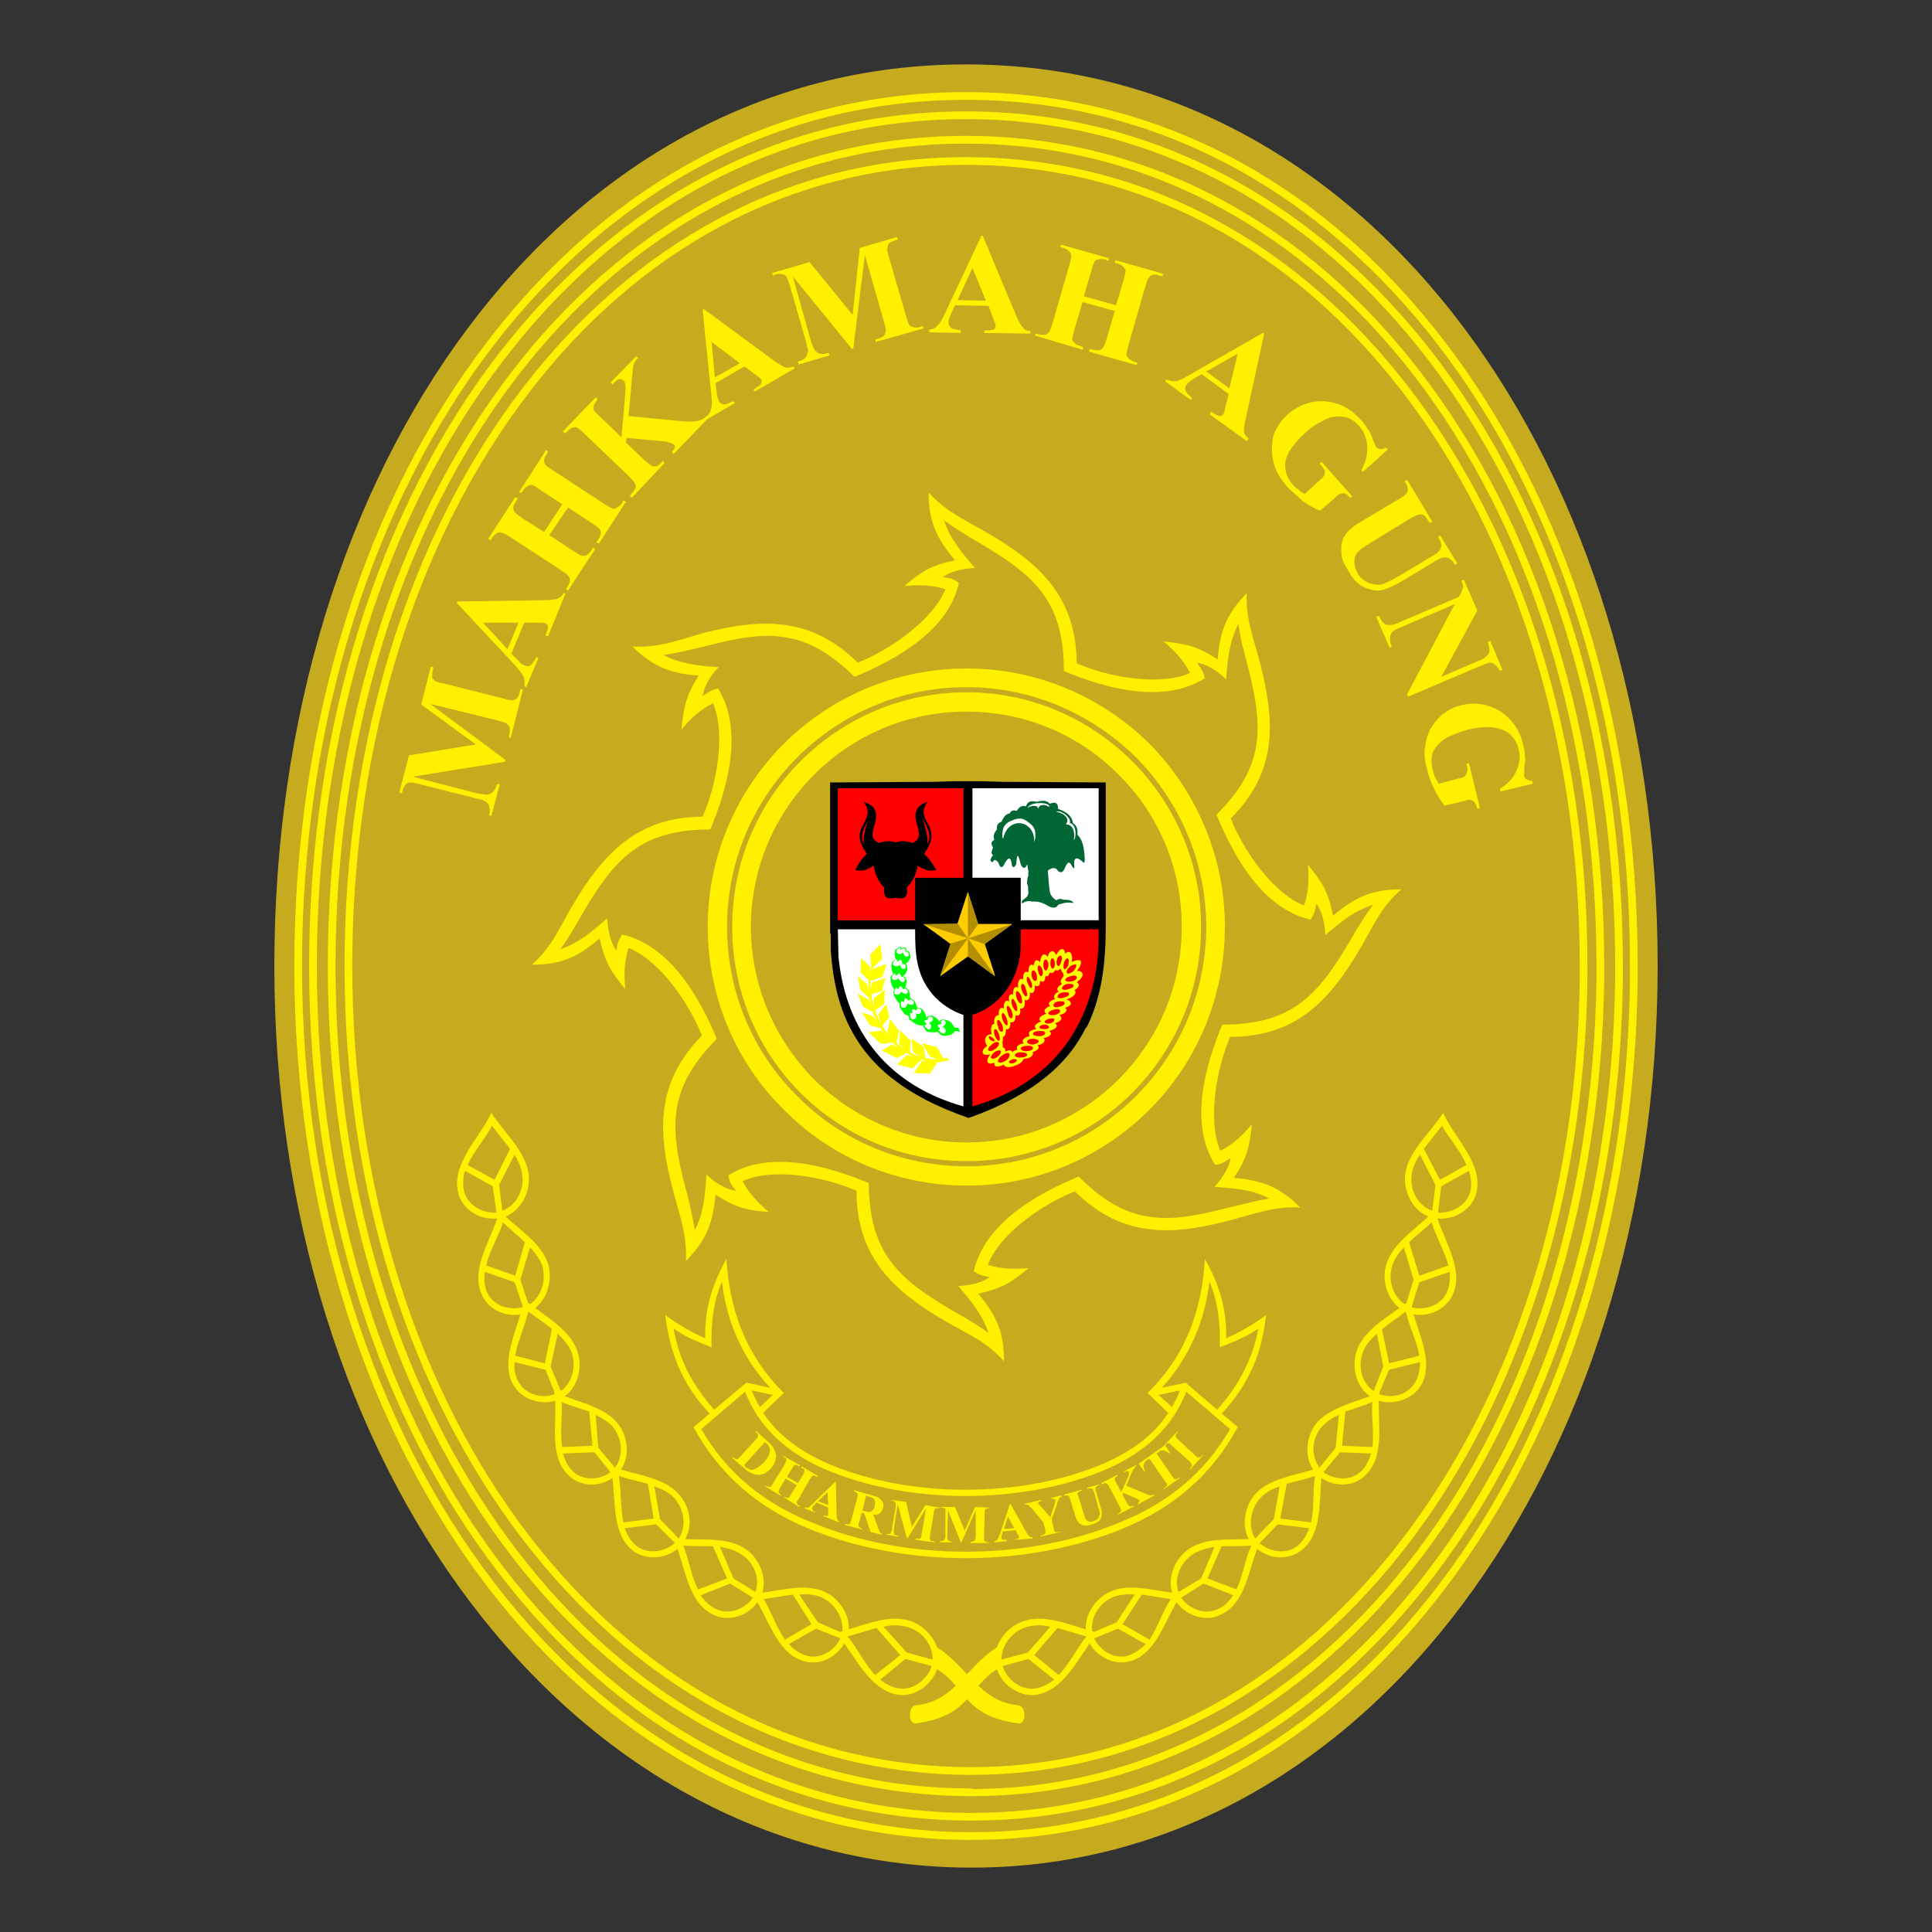 <?xml version="1.0" encoding="UTF-8"?>
<!DOCTYPE svg PUBLIC "-//W3C//DTD SVG 1.1//EN" "http://www.w3.org/Graphics/SVG/1.1/DTD/svg11.dtd">
<!-- Creator: CorelDRAW X7 -->
<svg xmlns="http://www.w3.org/2000/svg" xml:space="preserve" width="3000px" height="3000px" version="1.1" style="shape-rendering:geometricPrecision; text-rendering:geometricPrecision; image-rendering:optimizeQuality; fill-rule:evenodd; clip-rule:evenodd"
viewBox="0 0 3000 3000"
 xmlns:xlink="http://www.w3.org/1999/xlink">
 <rect x="0" y="0" width="3000" height="3000" fill="#333333" stroke="none"/>
 <defs>
  <style type="text/css">
   <![CDATA[
    .fil0 {fill:none}
    .fil4 {fill:black}
    .fil6 {fill:#006633}
    .fil7 {fill:lime}
    .fil8 {fill:#B38F00}
    .fil1 {fill:#C6AB1E}
    .fil3 {fill:red}
    .fil9 {fill:#FFCC00}
    .fil5 {fill:yellow}
    .fil2 {fill:white}
    .fil10 {fill:#FFF000;fill-rule:nonzero}
   ]]>
  </style>
 </defs>
 <g id="Layer_x0020_1">
  <polygon class="fil0" points="0,0 3000,0 3000,3000 0,3000 "/>
  <g id="_1884302624304">
   <path class="fil1" d="M1500 100c632,0 1074,627 1074,1400 0,773 -452,1406 -1074,1400 -622,-7 -1074,-627 -1074,-1400 0,-773 442,-1400 1074,-1400z"/>
   <g>
    <path class="fil2" d="M1426 1470c4,50 26,87 75,102l0 153c-65,-19 -117,-47 -157,-104 -29,-42 -46,-98 -48,-148l0 -35 130 0 0 32z"/>
    <polygon class="fil3" points="1426,1367 1426,1434 1296,1434 1296,1219 1501,1219 1501,1367 "/>
    <polygon class="fil2" points="1580,1367 1505,1367 1505,1219 1710,1219 1710,1434 1580,1434 "/>
    <path class="fil3" d="M1534 1559c30,-21 45,-53 46,-89l0 -32 130 0c0,43 -1,70 -14,112 -27,87 -92,146 -179,171l-12 4 0 -153c12,-3 18,-6 29,-13z"/>
    <g>
     <path class="fil4" d="M1289 1215l161 -1 0 0 0 0 35 -1 0 1 1 -1 16 0c0,0 1,0 2,0l16 0 1 1 0 -1 35 1 1 0 0 0 160 1 0 224c0,56 -6,109 -30,157l-2 -1 1 1c-28,57 -83,105 -182,140 -101,-35 -155,-83 -184,-140l1 -1 -1 1c-19,-37 -27,-78 -30,-120l0 -1 0 -4 0 -3 0 -2 0 -4 0 -1 0 -5 0 0 0 -6 0 0 -1 0 0 -5 0 0 0 -230zm0 224l0 0 0 -1 0 0 0 -1 0 -1 0 0 0 -1 0 0 0 -1 0 -1 0 0 0 -1 0 0 0 -1 0 -1 0 0 0 -1 0 0 0 -1 0 0 0 -1 0 -1 0 0 0 -1 0 0 0 -1 0 -1 0 0 0 -1 0 0 0 -1 0 -1 0 0 0 -1 0 0 0 -1 0 -1 0 -28 0 0 0 -1 0 0 0 0 0 -1 0 0 0 0 0 0 0 -1 0 0 0 0 0 0 0 -1 0 0 0 0 0 -1 0 0 0 0 0 0 0 -1 0 0 0 0 0 0 0 -1 0 0 0 0 0 0 0 -1 0 0 0 0 0 -1 0 0 0 0 0 0 0 -1 0 0 0 0 0 0 0 -1 0 0 0 0 0 -1 0 0 0 0 0 0 0 -1 0 0 0 0 0 0 0 -1 0 0 0 0 0 -1 0 0 0 0 0 0 0 -1 0 0 0 0 0 0 0 -1 0 0 0 0 0 -1 0 -10 0 0 0 -1 0 0 0 0 0 0 0 0 0 0 0 -1 0 0 0 0 0 0 0 0 0 0 0 -1 0 0 0 0 0 0 0 0 0 -1 0 0 0 0 0 0 0 0 0 0 0 -1 0 0 0 0 0 0 0 0 0 0 0 -1 0 0 0 0 0 0 0 0 0 -1 0 0 0 0 0 0 0 0 0 0 0 -1 0 0 0 0 0 0 0 0 0 0 0 -1 0 0 0 0 0 0 0 0 0 -1 0 0 0 0 0 0 0 0 0 0 0 -1 0 0 0 0 0 0 0 0 0 0 0 -9 0 0 0 0 0 0 0 0 0 -1 0 0 0 0 0 0 0 0 0 0 0 -1 0 0 0 0 0 0 0 0 0 0 0 -1 0 0 0 0 0 0 0 0 0 0 0 -1 0 0 0 0 0 0 0 0 0 0 0 -1 0 0 0 0 0 0 0 0 0 0 0 -1 0 0 0 0 0 0 0 0 0 0 0 -1 0 0 0 0 0 0 0 0 0 0 0 -1 0 0 0 0 0 0 0 0 0 0 0 -1 0 0 0 0 0 0 0 0 0 0 0 -1 0 0 0 0 0 0 0 0 0 0 0 -7 0 -1 0 0 0 0 0 0 0 0 0 -1 0 0 0 0 0 0 0 0 0 -1 0 0 0 0 0 0 0 0 0 0 0 -1 0 0 0 0 0 0 0 0 0 -1 0 0 0 0 0 0 0 0 0 0 0 -1 0 0 0 0 0 0 0 0 0 -1 0 0 0 0 0 0 0 0 0 0 0 -1 0 0 0 0 0 0 0 0 0 -1 0 0 0 0 0 0 0 0 0 0 0 -1 0 0 0 0 0 0 0 0 0 -1 0 0 0 0 0 0 0 0 0 0 0 -1 0 0 0 0 0 0 0 -8 0 -1 0 -1 0 -2 0 -1 0 -2 0 -1 0 -2 0 -1 0 -2 0 -1 0 -1 0 -2 0 -1 0 -2 0 -1 0 -2 0 -1 0 -2 0 -1 0 -1 0 -2 0 -1 0 -2 0 -1 0 -2 0 -1 0 -1 0 -2 0 -1 0 -2 0 -1 0 -2 0 -1 0 -2 0 -1 0 -1 0 -2 0 -1 0 -2 0 -1 0 -2 0 -1 0 -2 0 -1 0 -1 0 -2 0 -1 0 -2 0 -1 0 -2 0 -1 0 -2 0 -1 0 -1 0 -2 0 -1 0 -2 0 -1 0 -2 0 -1 0 -2 0 -1 0 0 0 224zm214 -54l16 50 53 0 -43 31 16 50 -42 -31 -43 31 16 -50 -42 -31 53 0 16 -50zm203 -161l0 205 -121 0 0 -66 -75 0 0 -139 196 0zm0 219c0,39 -2,67 -14,105 -28,89 -94,145 -182,170l0 -142c46,-15 73,-58 75,-105l0 -28 121 0zm-210 275c-114,-32 -182,-113 -194,-232l-1 -43 120 0c0,37 1,70 27,101 13,15 30,26 48,32l0 142zm-195 -289l0 -205 195 0 0 139 -75 0 0 66 -120 0z"/>
    </g>
    <path class="fil5" d="M1579 1646c0,2 -2,4 -6,5 -3,1 -6,0 -6,-2 -1,-1 2,-3 5,-4 3,-1 7,0 7,1zm-43 -37c2,0 5,2 7,4 2,2 2,4 0,4 -1,0 -4,-1 -6,-3 -2,-2 -2,-4 -1,-5zm9 -11c1,-1 4,2 6,7 2,6 2,11 0,11 -1,1 -4,-2 -6,-7 -2,-5 -2,-10 0,-11zm4 -14c2,-1 5,2 7,7 2,5 2,10 0,11 -2,1 -5,-2 -6,-7 -2,-5 -2,-10 -1,-11zm8 -11c1,-1 4,3 6,8 2,5 2,10 1,11 -2,1 -5,-3 -7,-8 -2,-5 -2,-10 0,-11zm7 -11c2,-1 5,3 7,8 2,5 2,10 0,11 -2,1 -5,-2 -6,-8 -2,-5 -2,-10 -1,-11zm8 -11c1,-1 4,3 6,8 2,5 2,10 1,11 -2,1 -5,-3 -7,-8 -2,-5 -2,-10 0,-11zm7 -12c2,0 5,3 7,8 1,5 2,10 0,11 -2,1 -5,-2 -7,-7 -2,-6 -2,-11 0,-12zm8 -11c2,-1 5,2 6,8 2,5 3,10 1,11 -2,1 -5,-3 -7,-8 -2,-5 -2,-10 0,-11zm8 -11c1,-1 4,2 6,7 2,4 2,9 1,10 -2,1 -4,-2 -6,-7 -2,-4 -2,-9 -1,-10zm-44 102c1,2 -1,7 -6,10 -4,3 -9,4 -10,2 -2,-2 1,-6 5,-9 4,-4 9,-5 11,-3zm3 13c1,2 -1,6 -5,9 -4,3 -8,4 -10,2 -1,-2 1,-6 5,-9 4,-3 9,-4 10,-2zm13 4c2,2 0,7 -5,11 -5,3 -10,4 -12,2 -1,-2 1,-7 6,-10 5,-4 10,-5 11,-3zm28 2c0,2 -4,4 -9,4 -5,1 -10,-1 -10,-3 0,-3 4,-5 9,-5 5,0 10,1 10,4zm9 -10c0,2 -4,4 -9,4 -5,1 -10,-1 -10,-4 0,-2 4,-4 9,-4 6,-1 10,1 10,4zm9 -11c0,2 -4,4 -9,5 -5,0 -9,-2 -9,-4 -1,-3 4,-5 9,-5 5,0 9,2 9,4zm10 -13c0,3 -4,5 -9,5 -5,0 -10,-1 -10,-4 0,-2 4,-4 9,-4 5,-1 10,1 10,3zm6 -9c0,2 -3,3 -7,3 -5,0 -8,-1 -8,-3 0,-2 4,-4 8,-4 4,0 7,2 7,4zm8 -12c1,2 -2,5 -6,6 -4,1 -8,0 -9,-2 0,-2 3,-4 7,-5 4,-1 8,-1 8,1zm9 -14c1,3 -3,6 -8,7 -5,1 -9,0 -10,-2 -1,-2 3,-5 8,-6 5,-2 9,-1 10,1zm7 -12c1,2 -2,5 -7,6 -5,2 -10,1 -10,-1 -1,-3 2,-6 7,-7 5,-1 10,0 10,2zm7 -14c1,2 -3,5 -8,6 -5,2 -9,1 -10,-1 0,-3 3,-6 8,-7 5,-1 10,0 10,2zm7 -13c1,2 -3,5 -8,6 -5,2 -9,1 -10,-1 0,-3 3,-6 8,-7 5,-1 10,0 10,2zm5 -13c1,3 -3,6 -8,7 -5,1 -9,0 -10,-2 0,-2 3,-5 8,-6 5,-2 10,-1 10,1zm-1 -19c1,2 -1,6 -4,10 -4,3 -9,5 -10,3 -2,-2 0,-6 4,-10 4,-3 8,-4 10,-3zm-13 -10c2,1 2,5 1,10 -1,4 -4,7 -6,7 -2,-1 -2,-5 -1,-10 1,-4 4,-7 6,-7zm-11 -4c2,0 3,5 1,9 -1,4 -3,8 -5,7 -2,-1 -3,-5 -2,-9 1,-5 4,-8 6,-7zm-13 4c2,0 4,4 4,8 0,4 -1,8 -3,8 -2,0 -4,-3 -4,-8 0,-4 1,-8 3,-8zm-10 2c2,0 4,4 4,8 0,5 -2,9 -4,9 -2,0 -4,-4 -4,-8 0,-5 1,-9 4,-9zm-11 9c2,0 5,3 6,8 1,4 0,8 -2,9 -2,0 -4,-3 -5,-8 -1,-4 -1,-8 1,-9zm-9 8c2,-1 5,3 6,7 1,5 0,9 -2,9 -2,1 -5,-2 -6,-7 -1,-5 0,-9 2,-9zm-47 118c0,0 0,0 0,0 0,0 0,1 -1,1 2,0 3,1 4,2 1,1 1,3 1,5 4,-2 8,-3 10,-1 0,1 1,1 1,2 1,-2 4,-3 8,-4 -1,-1 -1,-2 -1,-3 0,-3 4,-6 11,-7 -1,-1 -2,-2 -2,-3 0,-4 5,-7 11,-8 -1,-1 -1,-2 -1,-4 -1,-3 4,-6 11,-7 -1,-1 -2,-3 -2,-4 0,-3 4,-6 10,-8 -2,-1 -3,-2 -3,-4 0,-3 5,-6 11,-8 -2,-1 -3,-2 -3,-4 0,-3 3,-6 9,-8 -2,-1 -2,-2 -2,-3 -1,-3 4,-6 10,-8 -1,0 -2,-1 -2,-2 -1,-3 2,-7 7,-9 -1,-1 -2,-2 -2,-3 -1,-3 2,-6 7,-9 -1,-1 -1,-2 -2,-3 0,-3 2,-6 5,-10 0,0 0,0 0,0 -1,-1 -1,-2 -1,-4 -2,-1 -3,-4 -4,-7 -2,2 -4,3 -6,3 -1,0 -1,-1 -2,-1 -2,3 -4,5 -6,5 -1,0 -2,0 -3,-1 -1,3 -2,6 -5,6 0,0 -1,0 -2,0 0,4 -1,8 -3,8 -2,1 -3,0 -5,-1 0,5 -1,8 -4,8 -1,1 -3,0 -4,-1 0,6 -1,11 -4,12 -1,0 -3,0 -4,-1 1,6 -1,11 -4,12 -1,1 -3,0 -4,-1 1,7 0,13 -4,14 -1,0 -2,0 -3,0 1,5 0,10 -3,11 -2,0 -3,0 -4,-1 0,6 -1,10 -4,11 -1,1 -3,0 -4,0 0,6 -1,10 -4,11 -1,1 -2,0 -3,0 0,6 -1,11 -4,12 0,0 -1,0 -1,0 1,4 0,7 -1,10 1,0 1,0 1,1 0,1 0,2 0,4zm36 -116c1,0 3,0 4,1 0,-6 1,-11 4,-12 1,0 3,0 4,1 1,-4 2,-7 4,-8 2,0 4,1 6,3 1,-7 3,-12 6,-12 2,0 4,1 6,4 1,-6 4,-9 7,-9 2,0 4,2 6,6 3,-6 7,-10 10,-9 2,0 4,3 4,7 2,-2 4,-3 6,-3 4,1 6,8 4,16 6,-3 11,-4 14,-2 2,3 -1,10 -6,16 5,-1 8,1 9,4 1,4 -3,9 -9,13 1,1 3,2 3,4 1,2 -2,6 -7,9 1,0 2,1 2,2 1,4 -5,9 -14,12 4,1 6,3 7,6 0,3 -4,5 -9,7 1,1 2,2 2,3 0,4 -5,7 -11,8 2,2 3,3 3,5 1,3 -4,6 -10,8 2,1 3,2 3,4 0,3 -5,6 -12,8 2,1 2,2 3,3 0,4 -5,7 -12,8 2,1 2,2 2,3 0,4 -4,7 -11,8 1,1 2,2 2,3 0,3 -4,6 -10,8 1,0 1,1 1,2 0,4 -6,8 -14,8 -2,4 -6,8 -12,10 -9,4 -17,4 -19,0 0,0 0,-1 0,-1 -6,3 -12,4 -14,2 -1,-1 -1,-3 -1,-5 -4,2 -8,2 -10,0 -2,-3 0,-8 4,-13 -6,2 -11,1 -12,-2 -1,-3 2,-8 7,-11 -3,-4 -4,-8 -3,-11 1,-5 5,-7 10,-7 -2,-8 -1,-15 3,-16 0,0 1,0 1,0 -1,-7 1,-12 4,-13 1,-1 2,-1 3,0 -1,-6 1,-11 4,-12 1,0 2,0 4,1 -1,-6 1,-11 4,-12 1,0 2,0 4,1 -1,-6 0,-10 3,-11 1,0 2,0 3,0 0,-6 1,-10 4,-11 1,-1 3,0 4,1 -1,-7 1,-13 4,-14 1,0 3,0 4,1 -1,-6 1,-11 4,-12z"/>
    <path class="fil6" d="M1572 1274c3,-2 8,-3 13,-3 5,1 9,3 12,6 3,2 7,5 9,10 4,7 0,24 0,19 0,-33 -40,-39 -48,-5 -2,5 -3,-13 2,-19 4,-5 8,-7 12,-8zm68 -13c7,-5 25,10 21,17 12,2 10,26 6,26 2,-3 3,-24 -12,-24 8,-10 -6,-19 -15,-19zm-11 -8c-6,-4 -15,-5 -17,3 -1,-9 -18,-3 -17,0 2,-12 37,-11 34,-3zm38 149c-2,-3 -5,-5 -16,-5 -4,-2 -8,-1 -11,1 -4,-3 -9,-7 -10,-14 -2,-15 -2,-23 -3,-32 6,-5 11,-5 14,-2 4,6 9,6 12,-1 3,-7 6,-13 10,-7 4,8 6,8 5,2 -1,-13 4,-14 13,-6 3,4 4,1 3,-10 -1,-13 -3,-24 -11,-32 1,-8 -1,-14 -7,-18 -2,-13 -12,-18 -23,-22 0,-12 -7,-10 -13,-8 -5,-6 -12,-5 -20,-3 -7,-1 -13,-3 -17,7 -7,-2 -11,2 -14,7 -5,-1 -9,-1 -11,4 -7,1 -10,7 -13,13 -8,3 -7,8 -7,12 -5,6 -6,11 -4,16 -7,4 -4,8 -2,12 -2,5 -4,9 0,12 -5,6 -5,9 -1,11 2,-3 4,-6 9,0 3,9 6,11 11,0 6,-10 9,-6 10,3 1,6 4,6 7,0 1,-13 2,-21 7,0 3,7 7,8 10,0 1,4 1,8 2,11 -1,5 1,8 -1,8 -1,6 -2,11 0,14 1,5 0,6 1,11 -1,11 -13,10 -10,17 4,-3 10,-5 15,-3 12,-1 19,3 26,7 6,3 12,4 15,-2 13,-5 17,-3 24,-3z"/>
    <path class="fil4" d="M1431 1267c3,8 8,15 11,24 3,13 -1,17 -3,21 3,-5 1,-19 -8,-45zm-40 127c-13,3 -20,0 -18,-16 -8,-7 -13,-18 -17,-34 -6,5 -15,10 -28,7 4,-8 10,-18 18,-25 -8,-13 -17,-25 -6,-45 9,-16 10,-23 1,-36 15,5 25,13 16,39 -2,9 -6,19 8,25 8,-3 16,-4 26,-1 9,-3 18,-2 26,1 13,-6 10,-16 8,-25 -9,-26 1,-34 15,-39 -8,13 -8,20 2,36 10,20 1,32 -7,45 8,7 14,17 19,25 -13,3 -22,-2 -29,-7 -3,16 -9,27 -17,34 3,16 -5,19 -17,16zm-41 -127c-2,8 -7,15 -10,24 -3,13 0,17 3,21 -4,-5 -2,-19 7,-45z"/>
    <g>
     <path class="fil5" d="M1455 1626l-23 -6 12 21 13 4c-7,0 -14,-1 -20,-2l-3 -18 -19 -12 3 21 10 6c-5,-1 -10,-3 -15,-6l1 -18 -16 -16 -2 21 8 7c-4,-2 -8,-5 -12,-9l4 -18 -14 -19 -4 21 7 9c-6,-6 -10,-12 -15,-19l11 -14 -5 -20 -12 16 3 13c-3,-6 -6,-12 -8,-19l14 -10 1 -22 -17 13 0 13c-2,-6 -3,-13 -4,-19l16 -5 6 -20 -20 6 -3 10c0,-4 0,-8 0,-12l18 -6 7 -20 -21 7 -2 5c1,-2 1,-4 1,-6l15 -14 -3 -23 -16 17 2 17c-1,4 -2,8 -3,12l1 -11 -14 -13 -1 22 13 12c-1,6 -1,11 0,16l-3 -10 -14 -12 4 21 13 12c1,4 2,8 3,11l-4 -8 -16 -9 8 20 15 8c2,5 4,10 6,14l-5 -7 -18 -6 13 20 17 5c3,5 6,9 10,13l-10 -10 -19 3 19 18 18 -2c3,2 6,5 9,7l-10 -4 -16 9 24 12 15 -8c3,2 7,4 10,5l-10 -2 -15 15 24 6 14 -14c3,1 7,2 10,2l-9 0 -13 19 25 1 12 -18c6,0 11,-1 17,-2 -1,-1 -1,-3 -2,-5 -2,1 -4,1 -6,2l-10 -18z"/>
     <path class="fil7" d="M1447 1579c-5,-1 -7,0 -6,4 -2,1 -4,1 -6,2 0,1 2,3 4,5 -1,1 -2,2 -4,2 2,3 4,6 8,7 4,-3 4,-6 0,-11 5,-2 8,-5 4,-9zm19 5c-5,0 -6,2 -4,6 -3,0 -5,1 -6,2 0,2 2,4 4,5 0,1 -2,2 -3,2 2,3 5,6 9,6 4,-3 3,-7 -2,-11 4,-3 7,-6 2,-10zm-55 -100c0,-5 -1,-7 -5,-6 0,-3 -1,-5 -2,-6 -1,0 -3,1 -5,3 -1,-1 -1,-3 -1,-4 -3,1 -6,3 -6,7 2,4 6,5 10,1 2,5 5,9 9,5zm-5 19c1,-5 -1,-7 -5,-6 0,-3 -1,-5 -1,-6 -2,-1 -4,0 -6,2 -1,-1 -1,-2 -1,-4 -3,2 -6,4 -7,8 3,4 7,5 11,1 2,5 5,9 9,5zm-1 20c0,-5 -2,-7 -5,-6 -1,-2 -2,-4 -3,-6 -2,0 -3,2 -5,4 -1,-1 -2,-2 -2,-4 -3,2 -5,4 -5,8 3,4 7,4 10,0 3,5 7,9 10,4zm5 17c-2,-5 -4,-6 -7,-4 -2,-2 -3,-4 -5,-5 -1,1 -2,2 -3,5 -1,0 -2,-1 -3,-3 -2,3 -4,6 -3,10 5,3 8,2 10,-3 5,3 9,6 11,0zm9 16c-3,-5 -6,-5 -8,-2 -2,-2 -4,-4 -5,-4 -2,1 -2,3 -2,6 -2,0 -3,-1 -4,-2 -1,3 -2,6 0,10 5,2 8,0 9,-6 5,3 10,4 10,-2zm11 12c-4,-4 -6,-3 -7,1 -3,-1 -5,-2 -6,-2 -1,1 -1,3 0,6 -2,1 -3,0 -4,-1 0,4 0,8 3,11 6,0 8,-3 6,-9 6,1 10,0 8,-6zm-24 -72c5,-2 6,-6 8,-10 -1,-3 -1,-6 -3,-9 -2,0 -3,-1 -3,0 -1,-2 -1,-4 -2,-6 -4,0 -5,1 -6,2 0,-1 -1,-2 -1,-3 -5,1 -6,3 -9,5 -1,4 -1,9 0,13 1,1 1,1 1,2 -3,1 -4,3 -6,4 -1,4 -1,9 0,13 1,2 1,4 2,5 -1,2 -3,3 -4,5 0,4 0,9 2,13 1,3 2,5 4,6 -1,2 -2,4 -2,5 1,5 3,9 6,13 1,2 3,3 4,4 0,2 0,4 0,5 2,5 5,8 8,12 3,1 4,2 6,3 0,2 1,3 1,5 4,3 8,6 12,8 4,1 7,2 9,1 2,5 4,7 6,10 5,1 9,1 14,1 1,-1 2,-1 3,-1 2,3 4,4 7,6 4,1 8,0 13,-1 3,-2 6,-4 7,-6 2,0 5,1 8,1 -1,-2 -2,-4 -3,-6 -3,0 -5,0 -7,-2 -4,-9 -10,-10 -16,-11 -2,0 -5,1 -7,3 -2,-5 -7,-7 -11,-9 -3,0 -6,1 -8,2 -1,2 -1,3 0,4 -1,0 -1,0 -1,0 1,-7 -2,-11 -6,-16 -3,-2 -6,-2 -8,-3 -1,-3 -2,-6 -3,-8 -2,-3 -5,-5 -7,-6 -1,0 -1,0 -1,0 0,-3 0,-6 -1,-10 -1,-3 -3,-5 -6,-7 0,0 -1,0 -1,0 2,-2 2,-5 3,-9 0,-3 -2,-5 -4,-8 -1,0 -3,0 -3,0 0,0 0,0 0,0 5,-2 7,-7 8,-11 0,-3 -1,-6 -2,-9 -1,0 -1,0 -1,0z"/>
    </g>
    <polygon class="fil8" points="1503,1385 1519,1435 1571,1435 1529,1466 1545,1515 1503,1485 1460,1515 1476,1465 1434,1435 1487,1434 "/>
    <polygon class="fil9" points="1503,1385 1503,1457 1519,1435 1571,1435 1503,1457 1529,1466 1545,1515 1503,1457 1503,1485 1460,1515 1503,1457 1476,1465 1434,1435 1503,1457 1487,1434 "/>
   </g>
   <path class="fil10" d="M1501 1075c100,0 191,41 257,107 66,66 107,157 107,257 0,101 -41,192 -107,258 -66,66 -157,106 -257,106 -101,0 -192,-40 -258,-106 -66,-66 -106,-157 -106,-258 0,-100 40,-191 106,-257 66,-66 157,-107 258,-107zm0 -37c111,0 211,45 284,117 72,73 117,174 117,284 0,111 -45,212 -117,284 -73,73 -173,118 -284,118 -111,0 -212,-45 -284,-118 -73,-72 -118,-173 -118,-284 0,-110 45,-211 118,-284 72,-72 173,-117 284,-117zm263 138c-68,-67 -161,-109 -263,-109 -103,0 -196,42 -263,109 -68,68 -109,161 -109,263 0,103 41,196 109,263 67,68 160,109 263,109 102,0 195,-41 263,-109 67,-67 109,-160 109,-263 0,-102 -42,-195 -109,-263zm-27 27c-60,-61 -144,-98 -236,-98 -93,0 -176,37 -237,98 -60,60 -98,144 -98,236 0,93 38,176 98,237 61,60 144,98 237,98 92,0 176,-38 236,-98 61,-61 98,-144 98,-237 0,-92 -37,-176 -98,-236z"/>
   <path class="fil10" d="M1468 915c-21,-7 -41,-7 -64,-5 28,-23 41,-32 79,-40 -32,-37 -41,-65 -41,-105 28,30 54,41 92,63 81,47 137,99 138,202 47,21 128,36 176,15 -10,-20 -24,-34 -41,-49 36,4 51,7 84,28 3,-48 17,-74 45,-103 -2,41 10,67 21,110 23,90 27,167 -46,240 19,48 65,116 114,135 7,-21 8,-41 6,-63 22,27 31,40 39,79 37,-32 65,-41 106,-41 -31,27 -42,54 -64,92 -47,80 -99,137 -202,137 -20,48 -36,128 -15,177 20,-10 34,-24 49,-41 -4,35 -7,51 -28,83 48,4 74,17 103,46 -41,-2 -67,9 -110,20 -90,24 -167,27 -240,-45 -48,19 -116,64 -135,114 21,7 41,7 63,5 -27,23 -40,31 -78,40 31,36 40,64 40,105 -27,-31 -54,-41 -92,-63 -80,-47 -137,-99 -137,-202 -48,-21 -128,-37 -177,-15 10,19 24,34 41,48 -35,-3 -50,-6 -83,-27 -4,48 -17,74 -46,103 2,-41 -9,-68 -20,-110 -24,-90 -27,-167 45,-240 -19,-48 -64,-116 -114,-136 -7,22 -7,41 -5,64 -23,-28 -31,-41 -40,-79 -36,32 -64,41 -105,41 31,-28 41,-54 63,-92 48,-81 100,-137 202,-138 21,-47 37,-128 16,-176 -20,10 -35,24 -49,41 4,-35 6,-51 27,-84 -48,-3 -74,-17 -103,-45 41,2 68,-9 110,-21 90,-23 167,-26 240,46 48,-19 116,-65 136,-114zm421 350c75,-75 73,-134 49,-229 -6,-22 -12,-44 -15,-67 -14,26 -17,56 -19,86 -15,-15 -32,-24 -45,-26 7,11 9,13 12,24 -65,41 -154,16 -219,-11 0,-106 -43,-147 -128,-197 -19,-11 -39,-23 -58,-37 9,29 29,52 48,74 -21,1 -39,6 -50,14 13,2 16,3 25,9 -16,74 -97,119 -162,146 -76,-75 -135,-73 -230,-48 -22,5 -44,11 -67,14 27,14 56,17 86,19 -15,15 -23,32 -25,45 10,-7 12,-9 24,-12 40,65 15,154 -12,219 -106,0 -147,43 -197,128 -11,19 -22,39 -36,58 28,-9 51,-29 73,-48 1,21 6,39 14,50 2,-12 3,-15 9,-25 74,17 120,97 147,162 -75,76 -74,135 -49,230 6,22 11,44 15,67 14,-27 16,-56 18,-86 16,15 32,23 46,25 -8,-10 -10,-12 -12,-24 64,-40 153,-15 218,12 1,106 43,147 128,197 20,11 39,22 58,36 -9,-28 -28,-51 -47,-73 21,-1 38,-6 49,-14 -12,-2 -15,-3 -25,-9 17,-74 97,-120 163,-147 75,75 134,74 229,49 22,-5 44,-11 67,-15 -26,-14 -56,-16 -85,-18 14,-16 23,-32 25,-45 -10,7 -13,9 -24,11 -41,-64 -16,-153 11,-218 106,0 147,-43 197,-128 11,-19 23,-39 37,-58 -29,9 -52,28 -74,47 -1,-21 -6,-38 -14,-49 -2,12 -3,15 -9,25 -74,-17 -119,-97 -146,-163z"/>
   <g id="_1884302625616">
    <path class="fil10" d="M1814 2194l-32 -31c59,-58 84,-127 89,-208 22,39 34,77 33,123 23,-10 43,-22 62,-36 -4,32 -10,61 -25,90 -11,23 -26,44 -44,63l25 21c-40,74 -100,125 -177,157 -150,62 -341,62 -491,0 -77,-32 -137,-83 -177,-157l25 -21c-18,-19 -33,-40 -44,-63 -14,-29 -21,-58 -25,-90 19,14 39,26 62,36 -1,-46 11,-84 33,-123 5,81 31,150 89,208l-32 31c23,34 56,59 99,78 127,55 304,55 431,0 43,-19 77,-44 99,-78zm-618 -39c-43,-46 -68,-103 -75,-165 -14,33 -17,67 -16,102 -21,-8 -41,-16 -59,-29 4,23 11,45 21,65 11,22 25,42 42,61l50 -42 37 8zm4 11l-33 -7c4,9 8,18 13,26l20 -19zm541 197c72,-29 130,-76 169,-144l-68 -58c-21,55 -64,94 -123,120 -130,56 -309,56 -439,0 -59,-26 -102,-65 -123,-120l-68 58c39,68 97,115 169,144 147,62 336,62 483,0zm149 -174c17,-19 31,-39 42,-61 10,-20 18,-42 22,-65 -19,13 -39,21 -60,29 1,-35 -2,-69 -16,-102 -7,62 -32,119 -74,165l37 -8 49 42zm-58 -30l-33 7 21 19c4,-8 9,-17 12,-26z"/>
    <path class="fil10" d="M1137 2264l1 -2 2 2c1,1 2,1 3,2 1,0 2,0 3,-1 0,0 2,-1 3,-3l25 -27c2,-2 3,-4 3,-5 0,0 0,-1 0,-2 0,-1 -1,-2 -2,-3l-2 -1 1 -2 19 17c5,4 8,9 10,13 2,5 3,10 1,15 -1,5 -3,9 -7,13 -2,3 -5,5 -8,7 -4,2 -7,3 -10,3 -2,0 -5,0 -8,-1 -3,-1 -6,-2 -9,-4 -2,-1 -4,-3 -6,-5l-19 -16zm51 -25l-29 32c-2,2 -2,3 -3,3 0,1 0,1 0,2 1,1 1,2 2,2 4,3 7,5 11,4 5,-1 11,-5 17,-11 5,-6 8,-10 9,-15 1,-4 1,-7 -1,-10 -1,-2 -3,-4 -6,-7zm32 57l-9 15c-1,2 -2,4 -2,5 0,0 0,1 1,2 0,1 1,2 2,3l2 1 -1 1 -25 -15 1 -1 2 1c1,0 2,1 4,1 0,0 1,0 2,-1 1,0 2,-2 3,-4l19 -31c1,-3 2,-4 2,-5 0,-1 0,-2 0,-3 -1,-1 -2,-1 -3,-2l-2 -1 1 -1 25 14 -1 2 -2 -1c-1,-1 -2,-1 -3,-1 -1,-1 -2,0 -3,0 0,1 -1,2 -3,5l-8 13 17 10 8 -13c1,-3 2,-4 2,-5 0,-1 0,-2 0,-3 -1,-1 -2,-2 -3,-2l-2 -1 1 -2 25 15 -1 2 -1 -1c-2,-1 -3,-2 -4,-2 -1,0 -2,1 -3,1 0,1 -1,2 -3,4l-18 32c-2,2 -3,4 -3,4 0,1 0,2 1,3 0,1 1,2 3,3l1 0 -1 2 -24 -15 0 -1 2 1c1,0 3,1 4,1 1,0 1,0 2,-1 1,0 2,-2 3,-4l9 -15 -17 -10zm66 45l-18 -8 -4 4c-2,2 -2,3 -3,4 0,2 0,3 1,4 0,1 2,2 4,3l0 1 -17 -7 0 -1c2,0 4,0 6,0 1,-1 4,-3 7,-6l35 -34 1 0 1 50c0,5 1,8 2,9 0,1 1,2 3,3l-1 1 -25 -10 1 -1 1 0c2,1 3,1 4,1 1,0 2,0 2,-1 0,-1 0,-1 0,-2 0,0 0,-1 0,-3l0 -7zm0 -4l-1 -20 -15 14 16 6zm52 12l-4 15c-1,2 -1,4 -1,5 0,1 1,2 2,3 0,0 2,1 4,2l0 1 -27 -7 0 -2c3,1 4,1 5,1 1,0 2,-1 3,-1 0,-1 1,-3 2,-6l9 -34c1,-3 1,-5 1,-6 0,-1 -1,-2 -2,-2 0,-1 -2,-2 -4,-2l0 -2 25 7c6,2 11,3 14,5 2,2 4,4 6,7 1,3 1,6 0,9 -1,4 -3,7 -7,9 -2,1 -5,1 -8,1l8 22c1,3 2,4 2,5 1,1 2,2 4,3l-1 1 -17 -4 -10 -29 -4 -1zm7 -27l-6 24 2 0c4,1 7,2 9,2 2,-1 3,-1 5,-3 1,-1 3,-3 3,-6 1,-4 1,-8 0,-10 -2,-3 -4,-4 -9,-5l-4 -2zm71 49l21 -34 22 4 0 1 -2 0c-1,0 -3,0 -4,0 -1,0 -1,1 -2,2 0,0 -1,2 -1,5l-6 36c0,2 0,4 0,5 0,1 1,1 1,2 1,1 2,1 4,1l2 1 0 1 -29 -4 0 -2 2 0c2,1 3,1 4,0 1,0 1,-1 2,-1 0,-1 1,-3 1,-5l7 -41 -29 47 -1 -1 -14 -52 -6 38c0,3 0,4 0,5 0,1 0,3 1,4 1,1 3,1 6,2l-1 1 -18 -3 0 -1 1 0c1,0 2,0 3,0 1,0 2,-1 3,-1 0,-1 1,-2 1,-3 0,0 1,-2 1,-4l6 -35c0,-3 0,-4 0,-5 0,-1 -1,-1 -2,-2 0,-1 -2,-1 -3,-2l-2 0 0 -1 23 3 9 39zm82 6l16 -37 22 1 0 1 -1 0c-2,0 -3,1 -4,1 -1,0 -1,1 -2,2 0,1 0,2 0,5l-1 37c0,2 0,4 0,5 1,1 1,1 2,2 1,0 2,1 4,1l2 0 0 1 -29 0 0 -2 1 0c2,0 3,0 4,-1 1,0 2,-1 2,-2 0,0 1,-2 1,-5l0 -41 -22 50 -1 0 -20 -50 -1 39c0,3 0,4 0,5 0,1 1,2 2,3 1,1 3,2 6,2l0 1 -19 0 0 -2 0 0c2,0 3,0 4,0 1,-1 2,-1 2,-2 1,-1 1,-2 2,-3 0,0 0,-1 0,-4l0 -35c0,-3 0,-5 0,-5 0,-1 -1,-2 -2,-2 -1,-1 -2,-1 -3,-1l-2 0 0 -1 22 0 15 37zm79 -1l-20 2 -1 5c-1,2 -1,4 -1,5 0,1 1,2 2,3 1,0 3,0 6,0l0 2 -18 2 -1 -2c2,0 4,-1 5,-3 1,-1 2,-4 4,-9l15 -45 1 -1 24 43c3,5 4,7 6,8 1,1 2,1 4,1l0 2 -27 2 0 -1 1 0c2,0 4,-1 5,-2 0,0 1,-1 0,-2 0,0 0,-1 0,-1 0,0 -1,-1 -2,-3l-3 -6zm-2 -3l-10 -18 -6 19 16 -1zm73 -51l1 2c-2,1 -3,1 -4,2 -1,2 -3,5 -4,11l-8 22 3 13c0,3 1,5 1,5 1,1 1,1 2,2 1,0 3,0 4,0l3 -1 0 1 -30 7 0 -2 3 0c1,0 2,-1 3,-2 1,0 1,-1 1,-2 1,-1 0,-2 0,-5l-3 -11 -17 -21c-4,-4 -6,-6 -7,-6 -1,-1 -3,-1 -5,-1l0 -1 26 -6 0 2 -1 0c-1,0 -3,1 -3,1 -1,1 -1,1 -1,2 1,1 2,3 5,6l14 16 6 -18c1,-5 2,-8 2,-9 0,-1 -1,-1 -2,-1 -1,-1 -2,-1 -5,-1l0 -1 16 -4zm4 -1l28 -8 0 1 -1 1c-2,0 -4,1 -4,2 -1,0 -1,1 -2,2 0,1 1,3 2,6l8 26c1,4 2,7 4,9 1,1 2,2 4,3 2,0 4,0 7,-1 3,-1 5,-2 7,-4 1,-2 2,-4 3,-7 0,-2 -1,-6 -3,-12l-6 -22c-1,-2 -2,-4 -2,-4 -1,-1 -2,-2 -3,-2 -1,0 -3,0 -5,1l-1 -2 19 -5 0 1 -1 0c-1,1 -3,2 -3,2 -1,1 -2,2 -2,4 0,1 0,2 1,4l6 21c2,6 3,10 3,13 0,3 -1,7 -3,10 -3,3 -7,6 -12,7 -5,2 -9,2 -12,2 -4,-1 -7,-2 -9,-5 -2,-2 -4,-5 -5,-9l-8 -26c-1,-3 -2,-5 -2,-6 -1,0 -2,-1 -3,-1 -1,0 -2,0 -4,1l-1 -2zm97 -14l29 12c4,2 7,3 9,3 2,0 4,-1 5,-1l1 1 -26 14 0 -2c1,-1 2,-2 2,-2 1,-1 1,-1 0,-2 0,-1 -2,-2 -6,-4l-19 -8 -1 3 7 13c2,2 3,4 3,4 1,1 2,1 3,1 1,0 2,0 4,-1l1 1 -25 13 0 -1 1 -1c2,-1 3,-2 3,-3 1,0 1,-1 1,-2 0,-1 -1,-2 -2,-5l-17 -32c-2,-3 -3,-4 -3,-4 -1,-1 -2,-1 -3,-1 -1,0 -2,0 -3,1l-2 1 -1 -2 25 -13 0 2c-1,1 -3,1 -3,2 -1,1 -1,2 -1,3 0,1 1,2 2,5l8 15 11 -24c1,-4 2,-6 1,-7 -1,-1 -1,-2 -3,-2 0,0 -2,1 -4,2l-1 -1 19 -10 1 1c-2,1 -3,2 -3,3 -1,1 -3,4 -5,8l-8 20zm60 -63l8 12 -1 1c-3,-2 -5,-4 -7,-4 -1,-1 -3,-1 -5,-1 -1,0 -3,1 -5,3l-3 2 24 35c2,2 3,4 3,4 1,1 2,1 3,1 1,0 2,-1 4,-2l1 -1 1 1 -24 17 -1 -1 2 -1c1,-1 2,-2 3,-3 0,-1 0,-2 0,-3 0,-1 -1,-2 -3,-4l-24 -35 -4 2c-3,2 -4,4 -5,7 -1,3 0,6 2,10l-1 1 -9 -12 41 -29zm58 15l1 1 -20 22 -1 -1 2 -2c1,-1 1,-2 2,-3 0,-1 0,-2 -1,-3 0,0 -1,-2 -3,-4l-27 -24c-2,-2 -3,-3 -4,-4 -1,0 -2,0 -3,0 -1,1 -2,1 -3,3l-1 1 -1 -1 20 -21 1 1 -1 1c-1,1 -2,2 -2,3 -1,1 -1,2 0,3 0,1 1,2 3,4l27 25c2,2 3,3 4,3 1,0 2,0 3,0 1,0 2,-1 3,-2l1 -2z"/>
   </g>
   <path class="fil10" d="M1410 2516c20,5 38,22 45,42 48,30 66,84 126,90 13,1 13,30 0,28 -85,-11 -81,-57 -126,-84 -8,24 -33,42 -58,40 -41,-5 -62,-47 -86,-80 -12,21 -37,34 -61,28 -40,-10 -54,-58 -74,-92 -14,20 -43,31 -67,20 -37,-16 -44,-65 -57,-103 -19,16 -49,18 -69,3 -32,-25 -27,-73 -32,-113 -19,14 -49,14 -67,-3 -31,-28 -20,-77 -22,-117 -23,7 -51,-2 -64,-23 -20,-33 -1,-74 10,-111 -23,4 -49,-7 -59,-29 -19,-38 10,-81 23,-120 -26,3 -53,-13 -60,-38 -13,-46 33,-87 51,-126 19,30 53,59 58,95 3,27 -11,56 -36,66 24,22 56,43 66,73 7,24 0,54 -20,69 24,18 53,36 64,63 11,25 4,58 -18,74 29,11 63,19 82,42 16,20 20,51 5,72 31,9 67,14 88,36 19,19 25,49 12,72 32,1 66,-2 92,14 22,14 35,43 28,69 31,-4 66,-14 95,-2 23,10 40,34 39,59 30,-9 62,-22 92,-14zm-635 -676l5 40c22,-8 34,-33 31,-55 -1,-11 -6,-22 -12,-32l-24 47zm-4 43l-6 -41 -43 -24c-3,10 -4,22 -1,33 6,21 28,33 50,32zm-45 -74l42 23 24 -48c-9,-12 -19,-24 -28,-36 -11,21 -28,39 -38,61zm85 221l1 -1 -13 -38 -46 -16c-2,11 -1,23 4,33 10,20 34,27 54,22zm9 -7l3 2c19,-13 25,-38 19,-60 -4,-10 -11,-20 -19,-28l-15 50 12 36zm1 14l-1 0c-5,23 -16,45 -20,68l46 12 11 -53c-11,-10 -24,-18 -36,-27zm-66 -72l45 16 15 -52c-11,-11 -23,-20 -34,-31 -7,23 -21,44 -26,67zm106 200c0,-1 0,-2 0,-3l0 0 -14 -35 -48 -12c-1,11 1,23 7,32 11,19 36,25 55,18zm-6 -43l16 38c19,-14 24,-41 16,-62 -5,-10 -12,-19 -21,-27l-11 51zm74 126l26 31c14,-19 11,-45 -3,-63 -7,-8 -17,-14 -27,-19l4 51zm19 38l-25 -31 -49 2c3,10 8,21 16,28 16,15 42,13 58,1zm-75 -39l47 -2 -5 -53c-14,-5 -29,-9 -43,-15 2,23 -3,47 1,70zm152 112l29 30c13,-20 8,-47 -8,-64 -8,-8 -18,-13 -30,-17l9 51zm23 37l-29 -29 -49 6c4,11 10,21 19,28 18,13 43,9 59,-5zm-80 -32l47 -6 -9 -54c-15,-4 -30,-7 -45,-12 4,24 2,48 7,72zm171 87l34 21c8,-22 -3,-47 -23,-59 -9,-6 -20,-9 -32,-11l21 49zm30 30l-35 -22 -46 18c6,9 15,18 25,22 20,9 44,-1 56,-18zm-85 -13l45 -17 -22 -50c-15,0 -31,0 -46,-1 9,22 12,47 23,68zm220 66l4 -1c2,-23 -13,-44 -33,-53 -10,-4 -22,-5 -34,-4l29 43 34 15zm1 10l-38 -15 -42 24c7,8 17,15 28,18 21,6 43,-8 52,-27zm-86 2l41 -24 -29 -46c-15,2 -30,5 -45,7 12,20 19,43 33,63zm189 20l40 11c1,-24 -18,-46 -41,-51 -11,-3 -23,-3 -35,0l36 40zm39 21l-41 -11 -39 32c8,7 19,13 31,14 22,2 42,-15 49,-35zm-88 14l39 -31 -37 -42c-15,4 -30,9 -45,13 16,19 26,42 43,60z"/>
   <path class="fil10" d="M1594 2516c-21,5 -39,22 -46,42 -48,30 -65,84 -126,90 -12,1 -12,30 0,28 85,-11 82,-57 126,-84 8,24 33,42 59,40 40,-5 62,-47 85,-80 12,21 38,34 61,28 40,-10 54,-58 74,-92 14,20 44,31 67,20 38,-16 44,-65 58,-103 19,16 48,18 68,3 33,-25 28,-73 32,-113 20,14 49,14 67,-3 31,-28 21,-77 22,-117 23,7 52,-2 65,-23 20,-33 0,-74 -11,-111 23,4 49,-7 60,-29 19,-38 -10,-81 -23,-120 25,3 53,-13 60,-38 13,-46 -34,-87 -51,-126 -19,30 -54,59 -59,95 -3,27 11,56 36,66 -24,22 -55,43 -65,73 -8,24 0,54 20,69 -25,18 -54,36 -65,63 -10,25 -4,58 19,74 -29,11 -63,19 -83,42 -16,20 -19,51 -5,72 -30,9 -66,14 -88,36 -18,19 -24,49 -12,72 -31,1 -66,-2 -91,14 -22,14 -36,43 -28,69 -32,-4 -67,-14 -95,-2 -23,10 -40,34 -39,59 -30,-9 -63,-22 -92,-14zm635 -676l-5 40c-23,-8 -35,-33 -32,-55 1,-11 6,-22 13,-32l24 47zm4 43l5 -41 43 -24c3,10 5,22 2,33 -6,21 -29,33 -50,32zm44 -74l-41 23 -25 -48c9,-12 19,-24 28,-36 12,21 29,39 38,61zm-85 221l0 -1 12 -38 47 -16c1,11 0,23 -5,33 -10,20 -34,27 -54,22zm-8 -7l-3 2c-19,-13 -26,-38 -19,-60 3,-10 10,-20 18,-28l15 50 -11 36zm-2 14l1 0c5,23 17,45 21,68l-47 12 -11 -53c12,-10 25,-18 36,-27zm67 -72l-45 16 -16 -52c11,-11 24,-20 35,-31 7,23 20,44 26,67zm-107 200c0,-1 0,-2 0,-3l0 0 15 -35 48 -12c0,11 -2,23 -8,32 -11,19 -35,25 -55,18zm6 -43l-15 38c-20,-14 -25,-41 -16,-62 4,-10 12,-19 21,-27l10 51zm-74 126l-25 31c-14,-19 -12,-45 3,-63 7,-8 16,-14 27,-19l-5 51zm-19 38l26 -31 48 2c-3,10 -8,21 -16,28 -16,15 -41,13 -58,1zm76 -39l-47 -2 5 -53c14,-5 28,-9 42,-15 -2,23 3,47 0,70zm-153 112l-29 30c-12,-20 -7,-47 9,-64 8,-8 18,-13 29,-17l-9 51zm-22 37l28 -29 49 6c-4,11 -10,21 -19,28 -17,13 -43,9 -58,-5zm80 -32l-48 -6 10 -54c14,-4 29,-7 44,-12 -4,24 -1,48 -6,72zm-171 87l-35 21c-8,-22 4,-47 23,-59 9,-6 21,-9 33,-11l-21 49zm-31 30l35 -22 46 18c-6,9 -14,18 -25,22 -20,9 -44,-1 -56,-18zm86 -13l-45 -17 22 -50c15,0 30,0 46,-1 -10,22 -13,47 -23,68zm-221 66l-3 -1c-3,-23 12,-44 32,-53 11,-4 22,-5 34,-4l-28 43 -35 15zm0 10l37 -15 43 24c-8,8 -18,15 -28,18 -21,6 -43,-8 -52,-27zm86 2l-42 -24 30 -46c15,2 30,5 45,7 -13,20 -20,43 -33,63zm-189 20l-41 11c0,-24 19,-46 41,-51 11,-3 23,-3 35,0l-35 40zm-39 21l40 -11 40 32c-9,7 -20,13 -31,14 -23,2 -43,-15 -49,-35zm87 14l-38 -31 36 -42c15,4 30,9 45,13 -15,19 -26,42 -43,60z"/>
   <path class="fil10" d="M1500 244c280,0 518,137 688,358 175,228 277,546 277,898 0,5 0,11 0,18 -4,341 -105,650 -274,874 -170,224 -407,364 -683,364l-8 0c-277,-3 -516,-141 -687,-364 -175,-227 -278,-542 -278,-892 0,-352 102,-670 277,-898 170,-221 408,-358 688,-358zm678 365c-167,-218 -402,-353 -678,-353 -276,0 -511,135 -678,353 -174,226 -275,542 -275,891 0,347 102,660 275,885 169,220 405,356 678,359l8 0c272,0 506,-138 673,-359 168,-222 269,-529 272,-867 0,-4 0,-10 0,-18 0,-349 -101,-665 -275,-891z"/>
   <path class="fil10" d="M1500 211c287,0 532,140 706,367 180,234 285,561 285,922 0,5 0,11 0,19 -4,349 -108,667 -282,897 -174,230 -418,373 -700,373l0 0c-2,0 -5,0 -9,0 -284,-3 -530,-144 -706,-373 -179,-233 -285,-557 -285,-916 0,-361 105,-688 285,-922 174,-227 419,-367 706,-367zm697 374c-172,-224 -414,-362 -697,-362 -283,0 -525,138 -697,362 -178,232 -282,556 -282,915 0,357 105,677 283,909 173,226 416,366 696,368l9 0 0 1c278,0 519,-142 691,-369 172,-228 275,-543 279,-890 0,-5 0,-11 0,-19 0,-359 -104,-683 -282,-915z"/>
   <path class="fil10" d="M1500 173c295,0 547,144 727,378 185,241 293,577 293,949 0,5 0,11 0,19 -4,360 -111,687 -290,924 -179,237 -430,384 -721,384l0 0c-2,0 -5,0 -9,0 -293,-3 -546,-149 -726,-385 -184,-239 -294,-572 -294,-942 0,-372 108,-708 293,-949 180,-234 432,-378 727,-378zm717 385c-177,-231 -425,-373 -717,-373 -292,0 -540,142 -717,373 -184,239 -291,573 -291,942 0,367 108,697 291,935 179,233 428,377 717,380l9 0 0 0c287,0 534,-145 711,-380 178,-234 284,-559 288,-916 0,-5 0,-11 0,-19 0,-369 -107,-703 -291,-942z"/>
   <path class="fil10" d="M1500 143c302,0 560,147 743,387 189,246 300,590 300,970 0,5 0,12 0,20 -4,368 -114,702 -297,944 -183,243 -440,393 -737,393 -1,0 -4,0 -9,0 -299,-3 -558,-152 -743,-393 -188,-246 -300,-586 -300,-964 0,-380 111,-724 300,-970 183,-240 441,-387 743,-387zm734 394c-182,-237 -436,-382 -734,-382 -298,0 -552,145 -734,382 -187,244 -297,585 -297,963 0,375 111,713 298,957 182,238 438,385 733,388l9 0c293,0 547,-148 728,-388 181,-240 290,-572 294,-937 0,-5 0,-12 0,-20 0,-378 -110,-719 -297,-963z"/>
   <path class="fil10" d="M739 1156l-85 -62 15 -59 4 1 -1 5c-1,4 -1,8 -1,11 1,2 2,3 4,5 2,1 6,3 13,4l95 24c7,2 12,3 14,2 2,0 4,-1 6,-3 2,-2 3,-5 4,-9l1 -5 4 1 -19 75 -3 -1 1 -5c1,-4 1,-8 0,-11 0,-2 -2,-3 -4,-5 -1,-1 -6,-3 -13,-5l-106 -26 117 87 -1 3 -143 23 100 26c7,1 12,2 14,2 3,0 7,-1 10,-4 3,-2 5,-7 7,-13l4 1 -13 49 -4 -1 1 -2c1,-3 1,-6 0,-9 0,-3 -1,-5 -2,-7 -2,-2 -4,-4 -7,-5 -1,-1 -5,-2 -11,-3l-91 -23c-7,-2 -11,-2 -13,-2 -2,0 -4,1 -6,3 -2,3 -4,6 -5,10l-1 4 -4 -1 15 -58 104 -17zm75 -189l-20 48 11 11c3,4 6,6 9,7 4,2 8,2 11,-1 2,-1 4,-5 8,-12l3 2 -19 45 -3 -2c1,-5 1,-10 -1,-14 -2,-5 -8,-12 -16,-21l-88 -94 1 -2 132 -2c13,0 21,-1 25,-3 3,-1 6,-4 8,-8l3 1 -27 66 -4 -1 1 -3c2,-5 3,-9 3,-12 -1,-2 -2,-3 -4,-4 -1,-1 -3,-1 -4,-1 -1,0 -4,0 -9,0l-20 0zm-9 0l-55 0 38 41 17 -41zm48 -136l38 25c7,4 11,7 13,7 2,0 4,0 7,-1 2,-2 5,-4 7,-7l3 -5 3 3 -42 64 -3 -2 2 -4c3,-4 4,-7 4,-10 0,-2 0,-4 -2,-6 -1,-2 -5,-5 -11,-9l-81 -53c-7,-4 -11,-6 -13,-6 -2,-1 -4,0 -7,1 -2,1 -4,4 -7,7l-2 4 -4 -2 42 -65 4 2 -3 5c-2,3 -4,6 -4,9 0,3 1,5 2,7 1,2 5,4 11,9l35 22 28 -43 -35 -23c-6,-4 -10,-7 -12,-7 -2,0 -4,0 -7,2 -2,1 -5,3 -7,7l-3 4 -3 -2 42 -65 3 2 -2 4c-3,4 -4,7 -4,10 0,2 0,4 2,7 1,1 5,4 11,8l81 53c6,4 11,6 13,7 2,0 4,0 6,-2 3,-1 5,-3 8,-7l2 -4 4 2 -42 65 -4 -2 3 -4c2,-4 4,-7 4,-10 0,-2 -1,-5 -2,-7 -1,-1 -5,-4 -11,-8l-38 -25 -29 43zm123 -185l83 8c11,1 20,1 26,-1 5,-1 8,-3 11,-6l3 3 -53 55 -3 -3c3,-3 5,-6 5,-8 0,-2 0,-3 -2,-4 -2,-2 -8,-4 -19,-5l-54 -5 -1 7 29 28c6,5 10,8 12,9 2,1 4,0 7,0 2,-1 6,-4 9,-8l3 3 -51 54 -3 -3 3 -4c3,-3 5,-6 6,-9 0,-2 0,-4 -1,-6 -1,-2 -4,-6 -9,-11l-70 -67c-5,-5 -9,-8 -11,-9 -2,-1 -4,-1 -7,0 -3,1 -5,3 -8,6l-4 3 -3 -3 51 -53 3 3c-3,4 -5,7 -6,10 -1,2 0,4 0,7 1,2 4,5 10,10l33 32 6 -70c1,-10 0,-16 -3,-18 -2,-2 -5,-3 -8,-2 -2,1 -5,4 -9,8l-3 -3 40 -41 3 3c-4,3 -6,7 -7,10 -1,3 -2,12 -3,25l-5 55zm180 -77l-45 26 2 15c0,6 2,10 3,12 2,4 5,6 9,6 2,0 7,-2 14,-5l2 3 -43 25 -2 -4c5,-3 7,-7 8,-12 2,-5 2,-13 0,-26l-13 -128 2 -1 106 78c11,8 18,12 22,13 3,0 7,0 11,-2l2 3 -62 36 -2 -3 3 -2c5,-3 8,-5 9,-8 1,-2 1,-4 0,-6 -1,-1 -2,-2 -3,-3 0,0 -3,-2 -7,-5l-16 -12zm-7 -5l-44 -33 5 55 39 -22zm175 -75l11 -104 58 -17 1 4 -4 1c-4,2 -8,3 -10,5 -1,2 -2,4 -2,7 -1,1 0,6 2,13l27 93c2,8 4,12 5,14 1,1 3,2 6,3 3,1 6,1 10,0l5 -2 1 4 -74 21 -1 -4 4 -1c5,-1 8,-3 10,-5 1,-1 2,-4 2,-6 1,-2 0,-7 -2,-14l-30 -105 -18 145 -2 1 -92 -113 28 100c2,7 4,11 5,13 2,3 4,5 8,7 4,1 9,1 15,-1l1 4 -48 14 -1 -4 1 -1c3,0 6,-2 9,-4 2,-2 4,-4 4,-6 1,-2 2,-5 2,-8 -1,-1 -2,-5 -3,-11l-26 -90c-2,-7 -4,-11 -5,-13 -1,-1 -3,-3 -6,-3 -3,-1 -6,-1 -10,0l-5 2 -1 -4 58 -17 67 82zm211 -14l-52 -1 -7 15c-2,4 -3,8 -3,11 0,5 2,8 5,10 2,1 7,2 14,3l0 4 -49 -1 0 -4c6,-1 10,-3 13,-7 4,-3 8,-11 13,-22l55 -117 2 0 51 122c5,12 9,19 13,22 2,3 5,4 10,4l0 4 -72 -1 1 -4 2 0c6,0 10,0 13,-2 1,-1 2,-3 2,-5 0,-1 0,-3 -1,-4 0,-1 -1,-3 -3,-8l-7 -19zm-4 -8l-21 -51 -23 50 44 1zm150 2l-13 44c-2,7 -3,12 -3,14 0,2 2,4 4,6 2,2 4,3 8,4l5 2 -1 4 -74 -22 1 -3 5 1c4,1 7,1 10,1 2,-1 4,-2 6,-4 1,-2 3,-6 5,-13l27 -93c2,-8 3,-12 2,-14 0,-2 -1,-4 -3,-6 -2,-2 -5,-4 -9,-5l-5 -2 2 -3 74 21 -1 4 -5 -2c-4,-1 -8,-1 -11,0 -2,0 -4,1 -5,3 -2,2 -3,6 -5,13l-12 41 50 14 12 -40c2,-8 3,-12 3,-14 -1,-2 -2,-4 -4,-6 -2,-2 -5,-4 -9,-5l-4 -1 1 -4 74 21 -1 4 -5 -1c-4,-2 -8,-2 -10,-1 -3,0 -4,2 -6,4 -1,1 -3,5 -5,12l-27 94c-2,7 -3,12 -3,14 1,2 2,4 4,6 2,2 5,3 9,5l4 1 -1 4 -74 -21 1 -4 5 1c4,1 7,1 10,1 2,-1 4,-2 6,-4 1,-2 3,-6 5,-13l13 -44 -50 -14zm227 143l-42 -31 -14 8c-4,3 -8,6 -9,8 -3,3 -3,7 -2,10 1,3 5,6 10,11l-2 3 -40 -29 3 -3c5,3 9,3 14,3 5,-1 13,-5 23,-11l112 -64 2 1 -28 129c-3,12 -4,21 -3,25 1,3 3,6 7,9l-3 4 -58 -42 3 -4 2 2c5,3 9,5 11,5 2,0 4,-1 5,-2 1,-1 2,-3 2,-4 0,-1 1,-4 2,-9l5 -19zm1 -9l13 -54 -49 28 36 26zm246 95l-39 35 -2 -3c7,-13 10,-26 9,-38 -1,-12 -5,-22 -13,-31 -7,-8 -16,-13 -25,-14 -10,-1 -20,0 -30,6 -10,5 -20,11 -28,19 -11,10 -19,19 -25,29 -5,9 -8,19 -6,27 1,9 5,18 12,25 2,3 5,5 8,7 3,3 6,5 10,7l23 -21c4,-4 7,-6 7,-8 1,-2 1,-4 1,-7 -1,-3 -3,-5 -5,-8l-3 -3 3 -3 48 54 -3 2c-3,-3 -7,-6 -9,-7 -2,0 -5,0 -7,1 -2,0 -4,2 -8,6l-23 20c-10,-4 -19,-9 -27,-15 -8,-7 -16,-14 -24,-22 -9,-10 -15,-20 -19,-30 -3,-9 -5,-18 -5,-28 0,-9 1,-18 4,-26 5,-11 11,-20 20,-28 17,-15 36,-22 58,-21 22,2 40,11 56,29 5,5 9,11 12,16 2,2 4,7 7,15 3,7 5,11 5,12 2,1 4,2 6,2 2,1 5,0 9,-2l3 3zm30 47l39 65 -4 2 -2 -3c-3,-5 -5,-8 -7,-9 -2,-1 -5,-2 -7,-1 -2,0 -7,2 -14,6l-62 38c-11,6 -18,12 -21,16 -3,4 -4,8 -4,14 0,5 2,11 5,17 4,7 9,11 15,14 6,3 13,4 20,4 6,-1 17,-6 30,-14l52 -31c5,-3 9,-6 11,-9 1,-2 2,-5 2,-7 0,-4 -2,-8 -5,-13l3 -3 27 44 -4 2 -1 -2c-2,-4 -5,-6 -8,-8 -3,-1 -6,-2 -9,-1 -3,0 -7,2 -12,5l-48 29c-15,9 -26,14 -34,16 -7,2 -16,1 -26,-3 -11,-4 -20,-13 -27,-26 -7,-11 -11,-20 -11,-28 -1,-11 0,-19 5,-27 4,-7 11,-13 22,-20l62 -37c7,-4 11,-7 12,-9 2,-2 2,-4 2,-7 0,-3 -2,-7 -5,-12l4 -2zm109 203l-56 103 58 -25c8,-3 13,-7 15,-10 3,-5 2,-11 -1,-19l4 -2 19 45 -4 2c-3,-6 -6,-9 -8,-10 -2,-2 -4,-3 -7,-3 -3,0 -8,2 -15,5l-113 48 -1 -4 74 -140 -86 37c-8,3 -13,7 -14,12 -1,5 -1,9 1,14l1 3 -3 2 -21 -48 4 -2c3,7 7,12 11,14 5,1 10,1 17,-2l96 -41 3 -5c2,-4 3,-7 4,-10 0,-3 -1,-6 -3,-10l4 -2 21 48zm86 269l-50 12 -1 -4c13,-8 21,-17 26,-29 5,-11 6,-22 3,-33 -3,-11 -8,-19 -16,-25 -7,-5 -17,-8 -28,-9 -12,0 -23,1 -35,4 -13,4 -25,8 -35,14 -9,6 -15,13 -19,21 -3,9 -3,18 0,28 0,3 2,7 3,10 2,4 4,7 6,11l30 -8c6,-1 9,-2 11,-4 1,-1 2,-3 3,-6 1,-2 1,-5 0,-9l-1 -4 4 -1 17 70 -4 1c-1,-5 -3,-9 -5,-11 -1,-1 -3,-2 -6,-3 -2,0 -5,0 -10,2l-30 7c-6,-8 -12,-17 -16,-26 -5,-10 -9,-20 -11,-30 -4,-14 -5,-26 -3,-36 1,-9 4,-19 8,-27 5,-8 10,-15 17,-21 8,-7 19,-13 31,-16 21,-5 41,-2 60,9 18,12 31,29 36,52 2,7 3,14 3,20 1,3 0,8 -1,16 0,8 -1,12 0,13 0,2 1,4 3,5 2,1 5,2 9,3l1 4z"/>
  </g>
 </g>
</svg>
